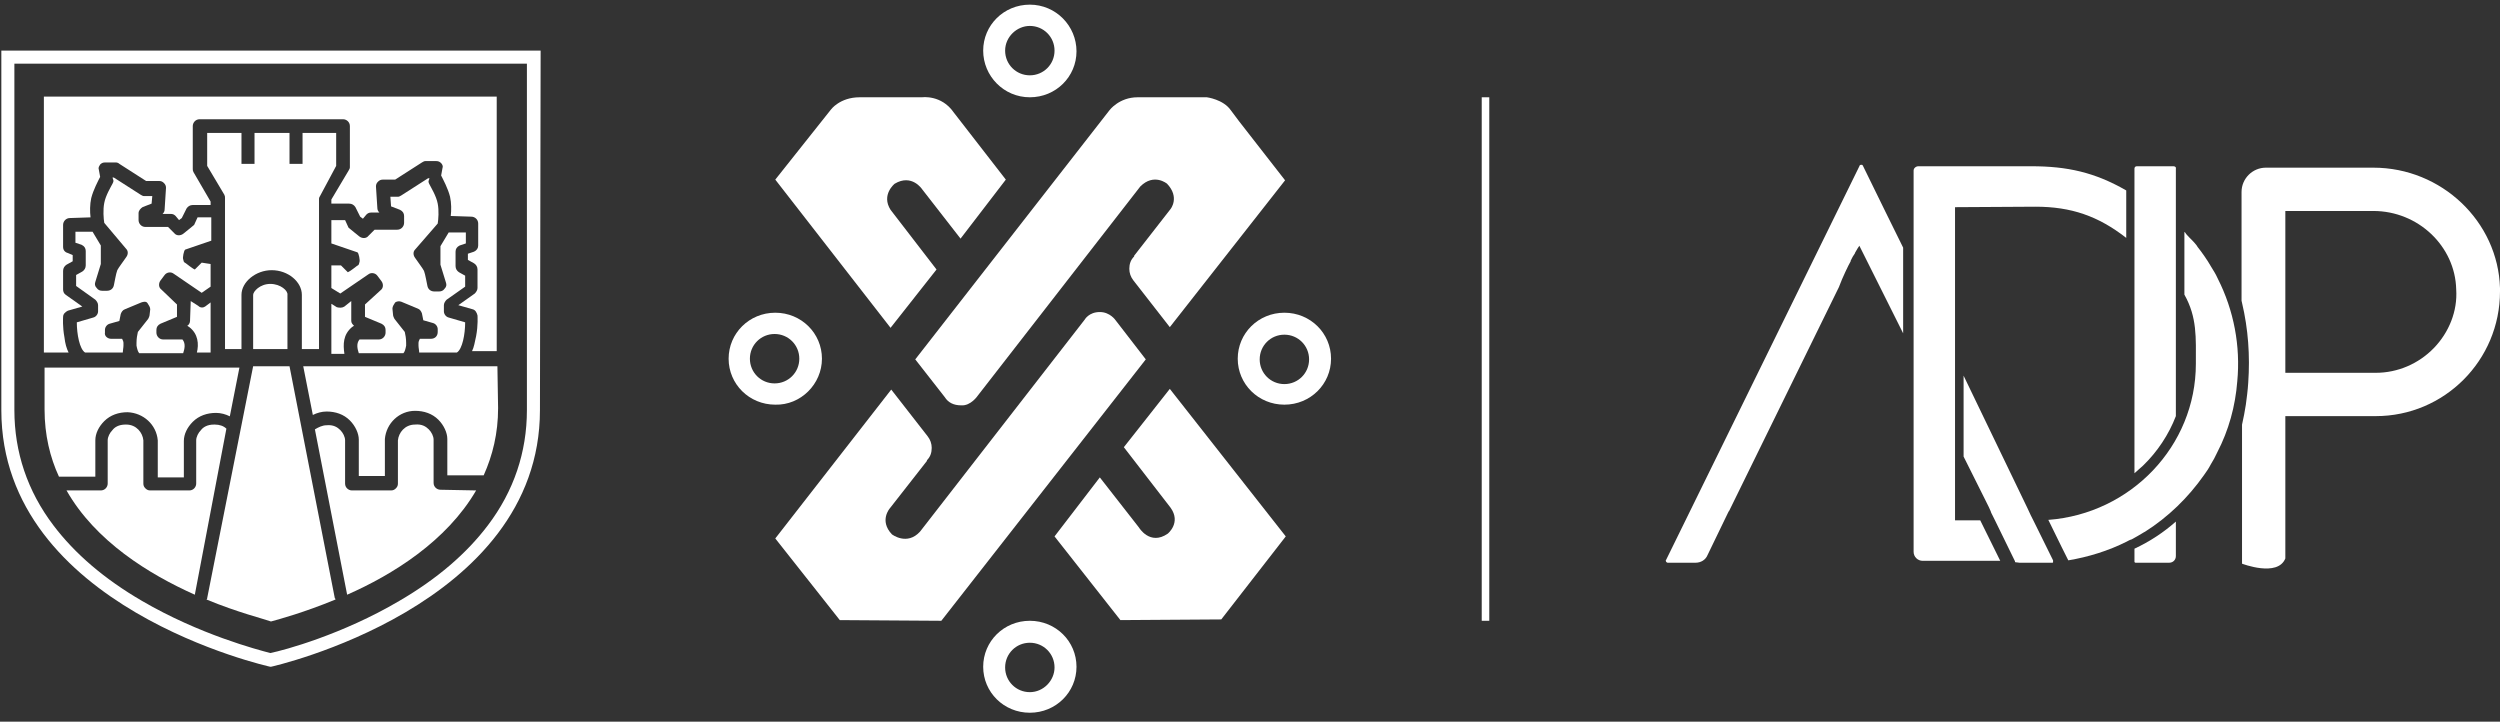 <svg width="194" height="56" viewBox="0 0 194 56" fill="none" xmlns="http://www.w3.org/2000/svg">
<rect x="0" y="0" width="194" height="56" fill="#333333" stroke="none"/>
<path d="M115.568 7.549H114.982V48.173H115.568V7.549Z" fill="white"/>
<path d="M73.313 30.816C73.579 31.242 74.005 31.455 74.591 31.455C75.336 31.509 75.869 30.71 75.869 30.71L88.487 14.471C89.552 13.406 90.564 14.258 90.564 14.258C91.575 15.323 90.83 16.228 90.83 16.228L88.008 19.848V19.901C87.742 20.168 87.635 20.487 87.635 20.86C87.635 21.179 87.742 21.499 87.955 21.765L90.777 25.386L99.722 13.992L96.154 9.413L95.515 8.561C94.93 7.709 93.652 7.549 93.652 7.549H88.274C86.837 7.549 86.091 8.561 86.091 8.561L71.024 27.888L73.313 30.816Z" fill="white"/>
<path d="M72.674 20.913L69.107 16.281C68.362 15.11 69.426 14.258 69.426 14.258C70.757 13.459 71.556 14.684 71.556 14.684L74.538 18.517L78.052 13.938L74.005 8.72C73.047 7.336 71.556 7.549 71.556 7.549H66.711C65.167 7.549 64.475 8.508 64.475 8.508L60.162 13.938L69.107 25.439L72.674 20.913Z" fill="white"/>
<path d="M86.57 24.853C86.57 24.853 86.145 24.214 85.346 24.214C84.494 24.214 84.175 24.8 84.175 24.8L71.396 41.252C70.385 42.37 69.213 41.465 69.213 41.465C68.202 40.4 69.054 39.442 69.054 39.442L71.929 35.768V35.715C72.195 35.448 72.301 35.129 72.301 34.756C72.301 34.437 72.195 34.117 71.982 33.851L69.16 30.231L60.162 41.784L65.167 48.12L73.047 48.173L88.913 27.888L86.57 24.853Z" fill="white"/>
<path d="M87.21 34.703L90.83 39.388C91.682 40.56 90.617 41.412 90.617 41.412C89.233 42.37 88.381 40.932 88.381 40.932L85.346 37.046L81.832 41.625L86.943 48.12L94.77 48.067L99.775 41.625L90.777 30.177L87.21 34.703Z" fill="white"/>
<path d="M99.668 29.805C98.603 29.805 97.752 28.953 97.752 27.888C97.752 26.823 98.603 25.971 99.668 25.971C100.733 25.971 101.585 26.823 101.585 27.888C101.585 28.953 100.733 29.805 99.668 29.805ZM99.668 24.267C97.645 24.267 96.048 25.865 96.048 27.835C96.048 29.805 97.645 31.402 99.668 31.402C101.692 31.402 103.289 29.805 103.289 27.835C103.289 25.865 101.692 24.267 99.668 24.267Z" fill="white"/>
<path d="M79.915 2.012C80.98 2.012 81.832 2.864 81.832 3.929C81.832 4.993 80.98 5.845 79.915 5.845C78.85 5.845 77.998 4.993 77.998 3.929C77.998 2.864 78.904 2.012 79.915 2.012ZM79.915 7.549C81.938 7.549 83.536 5.952 83.536 3.982C83.536 2.012 81.938 0.361 79.915 0.361C77.892 0.361 76.295 1.959 76.295 3.929C76.295 5.899 77.892 7.549 79.915 7.549Z" fill="white"/>
<path d="M58.192 27.835C58.192 26.77 59.044 25.918 60.109 25.918C61.174 25.918 62.026 26.77 62.026 27.835C62.026 28.9 61.174 29.752 60.109 29.752C59.044 29.752 58.192 28.9 58.192 27.835ZM63.783 27.835C63.783 25.865 62.185 24.267 60.162 24.267C58.139 24.267 56.541 25.865 56.541 27.835C56.541 29.805 58.139 31.402 60.162 31.402C62.132 31.455 63.783 29.805 63.783 27.835Z" fill="white"/>
<path d="M79.915 53.711C78.85 53.711 77.998 52.859 77.998 51.794C77.998 50.729 78.85 49.877 79.915 49.877C80.98 49.877 81.832 50.729 81.832 51.794C81.832 52.806 80.98 53.711 79.915 53.711ZM79.915 48.173C77.892 48.173 76.295 49.771 76.295 51.741C76.295 53.711 77.892 55.308 79.915 55.308C81.938 55.308 83.536 53.711 83.536 51.741C83.536 49.771 81.938 48.173 79.915 48.173Z" fill="white"/>
<path d="M41.953 3.929H0.104V31.828C0.104 47.162 20.975 51.741 20.975 51.741H21.028C21.028 51.741 41.9 47.109 41.9 31.828L41.953 3.929ZM40.888 4.94V31.828C40.888 35.076 39.876 38.111 37.853 40.773C36.203 42.956 33.913 44.926 30.985 46.63C26.566 49.238 22.04 50.463 20.975 50.676C19.964 50.41 15.491 49.238 11.019 46.63C8.09 44.926 5.801 42.956 4.15 40.773C2.127 38.111 1.116 35.076 1.116 31.828V4.94H40.888Z" fill="white"/>
<path d="M26.087 12.873V10.318H23.478V12.714H22.466V10.318H19.751V12.714H18.739V10.318H16.077V12.873L17.408 15.11C17.461 15.216 17.461 15.269 17.461 15.376V27.089H18.739V22.883C18.739 21.872 19.857 20.966 21.082 20.966C22.36 20.966 23.424 21.872 23.424 22.883V27.089H24.755V22.67C24.755 22.617 24.755 22.617 24.755 22.617V20.434V20.381V18.783V18.091V15.429C24.755 15.323 24.809 15.269 24.862 15.163L26.087 12.873Z" fill="white"/>
<path d="M16.343 27.355V23.469L15.917 23.788C15.757 23.895 15.544 23.895 15.385 23.735L14.799 23.362C14.799 23.416 14.799 23.416 14.799 23.416L14.746 24.906C14.746 25.066 14.639 25.226 14.533 25.279C14.586 25.332 14.639 25.332 14.693 25.386C15.385 25.918 15.438 26.717 15.278 27.355H16.343Z" fill="white"/>
<path d="M20.975 22.031C20.177 22.031 19.644 22.617 19.644 22.883V27.089H22.306V22.883C22.36 22.564 21.774 22.031 20.975 22.031Z" fill="white"/>
<path d="M5.322 27.355C5.162 27.036 5.056 26.663 5.002 26.184C4.843 25.332 4.896 24.64 4.896 24.587C4.896 24.374 5.056 24.214 5.269 24.108L6.387 23.788L5.109 22.883C4.949 22.777 4.896 22.617 4.896 22.457V21.02C4.896 20.807 5.002 20.647 5.162 20.54L5.641 20.274V19.795L5.269 19.635C5.056 19.582 4.896 19.422 4.896 19.156V17.452C4.896 17.186 5.109 16.92 5.428 16.92L7.026 16.867C6.972 16.441 6.972 15.855 7.079 15.376C7.239 14.737 7.611 14.045 7.771 13.725L7.664 13.14C7.611 12.98 7.718 12.873 7.771 12.767C7.877 12.66 7.984 12.607 8.144 12.607H8.996C9.102 12.607 9.208 12.66 9.262 12.714L11.338 14.045H12.35C12.51 14.045 12.616 14.098 12.723 14.204C12.829 14.311 12.882 14.418 12.882 14.577L12.776 16.228C12.776 16.387 12.723 16.494 12.616 16.6H13.255C13.415 16.6 13.521 16.654 13.628 16.76L13.894 17.08L14.107 16.92L14.479 16.174C14.586 16.015 14.746 15.908 14.959 15.908H16.343V15.642L15.012 13.353C14.959 13.246 14.959 13.193 14.959 13.086V9.785C14.959 9.519 15.172 9.253 15.491 9.253H18.686H19.697H22.413H23.478H26.619C26.885 9.253 27.151 9.466 27.151 9.785V12.98C27.151 13.086 27.098 13.14 27.045 13.246L25.714 15.482V15.802H27.098C27.311 15.802 27.471 15.908 27.577 16.068L27.95 16.813L28.163 16.973L28.429 16.654C28.536 16.547 28.642 16.494 28.802 16.494H29.441C29.334 16.387 29.281 16.281 29.281 16.121L29.175 14.471C29.175 14.311 29.228 14.204 29.334 14.098C29.441 13.992 29.547 13.938 29.707 13.938H30.665L32.742 12.607C32.848 12.554 32.902 12.501 33.008 12.501H33.86C34.02 12.501 34.126 12.554 34.233 12.66C34.339 12.767 34.392 12.927 34.339 13.033L34.233 13.619C34.392 13.938 34.765 14.63 34.925 15.269C35.031 15.748 35.031 16.334 34.978 16.76L36.575 16.813C36.842 16.813 37.108 17.026 37.108 17.346V19.05C37.108 19.263 37.001 19.422 36.788 19.529L36.309 19.689V20.168L36.788 20.434C36.948 20.54 37.055 20.7 37.055 20.913V22.351C37.055 22.51 36.948 22.67 36.842 22.777L35.564 23.682L36.682 24.001C36.895 24.054 37.001 24.267 37.055 24.48C37.055 24.534 37.108 25.226 36.948 26.078C36.842 26.557 36.788 26.93 36.629 27.249H38.492H38.545V7.496H3.405V27.355H5.322Z" fill="white"/>
<path d="M27.311 25.386C27.364 25.332 27.418 25.332 27.471 25.279C27.364 25.173 27.258 25.066 27.258 24.906V23.416C27.258 23.362 27.258 23.362 27.258 23.362L26.725 23.788C26.566 23.895 26.353 23.895 26.14 23.841L25.714 23.575V27.462H26.725C26.619 26.717 26.619 25.971 27.311 25.386Z" fill="white"/>
<path d="M34.179 38.004C33.913 38.004 33.647 37.791 33.647 37.472V34.117C33.647 33.851 33.487 33.532 33.274 33.319C33.061 33.106 32.742 32.893 32.209 32.946C31.411 32.946 30.932 33.585 30.878 34.171V37.525C30.878 37.685 30.825 37.791 30.719 37.898C30.612 38.004 30.506 38.057 30.346 38.057H27.311C27.045 38.057 26.779 37.844 26.779 37.525V34.171C26.779 33.904 26.619 33.585 26.406 33.372C26.193 33.159 25.873 32.946 25.341 32.999C25.022 32.999 24.702 33.159 24.436 33.319L26.938 46.15C30.452 44.606 34.659 41.997 36.948 38.057L34.179 38.004Z" fill="white"/>
<path d="M25.98 46.416L22.466 28.42H19.644L16.077 46.416C16.077 46.47 16.077 46.47 16.024 46.523C18.473 47.535 20.443 48.014 21.028 48.227C21.614 48.067 23.584 47.535 26.033 46.523C26.033 46.47 26.033 46.47 25.98 46.416Z" fill="white"/>
<path d="M17.568 33.266C17.355 33.053 17.035 32.946 16.663 32.946H16.609C16.077 32.946 15.757 33.159 15.598 33.372C15.385 33.585 15.225 33.904 15.225 34.171V37.525C15.225 37.791 15.012 38.057 14.693 38.057H11.658C11.498 38.057 11.392 38.004 11.285 37.898C11.178 37.791 11.125 37.685 11.125 37.525V34.171C11.072 33.585 10.593 32.946 9.794 32.946H9.741C9.208 32.946 8.889 33.159 8.729 33.372C8.516 33.585 8.357 33.904 8.357 34.171V37.525C8.357 37.791 8.144 38.057 7.824 38.057H5.162C7.398 41.997 11.551 44.553 15.118 46.15L17.568 33.266Z" fill="white"/>
<path d="M38.599 28.42H23.531L24.276 32.201C24.596 32.041 24.968 31.934 25.341 31.934C26.033 31.934 26.672 32.147 27.151 32.627C27.577 33.053 27.843 33.638 27.843 34.117V36.939H29.867V34.117C29.867 34.064 29.867 34.064 29.867 34.064C29.973 32.84 30.985 31.881 32.209 31.881C32.902 31.881 33.541 32.094 34.02 32.573C34.446 32.999 34.712 33.585 34.712 34.064V36.886H37.534C38.226 35.342 38.652 33.638 38.652 31.668L38.599 28.42Z" fill="white"/>
<path d="M7.398 36.992V34.171C7.398 33.638 7.664 33.106 8.09 32.68C8.57 32.201 9.209 31.988 9.901 31.988C11.125 32.041 12.137 32.946 12.243 34.171C12.243 34.224 12.243 34.224 12.243 34.224V37.046H14.267V34.224C14.267 33.691 14.533 33.159 14.959 32.733C15.438 32.254 16.077 32.041 16.769 32.041C17.142 32.041 17.514 32.147 17.834 32.307L18.579 28.527H3.458V31.775C3.458 33.745 3.884 35.502 4.576 36.992H7.398Z" fill="white"/>
<path d="M8.623 26.291H9.475C9.528 26.397 9.581 26.504 9.581 26.61C9.581 26.663 9.581 26.77 9.581 26.823C9.581 26.983 9.528 27.196 9.528 27.355H6.6C6.174 27.089 5.961 25.918 5.961 25.013L7.239 24.64C7.451 24.587 7.611 24.374 7.611 24.161V23.682C7.611 23.522 7.505 23.362 7.398 23.256L5.907 22.191V21.339L6.387 21.073C6.546 20.966 6.653 20.807 6.653 20.594V19.476C6.653 19.263 6.546 19.103 6.333 18.996L5.854 18.837V17.985H7.185L7.824 19.05V20.487L7.398 21.872C7.345 22.031 7.345 22.191 7.505 22.351C7.611 22.51 7.771 22.564 7.931 22.564H8.303C8.57 22.564 8.783 22.404 8.836 22.138C8.889 21.925 8.996 21.233 9.102 20.966C9.209 20.753 9.581 20.274 9.794 19.955C9.954 19.742 9.954 19.476 9.794 19.316L8.09 17.293C8.037 16.973 7.984 16.281 8.09 15.749C8.197 15.163 8.623 14.471 8.729 14.258C8.783 14.151 8.836 14.045 8.783 13.938L8.729 13.779H8.836L10.912 15.11C11.019 15.163 11.072 15.216 11.178 15.216H11.817L11.764 15.802L11.072 16.068C10.912 16.174 10.752 16.334 10.752 16.547V17.08C10.752 17.346 10.966 17.612 11.285 17.612H13.042L13.521 18.091C13.681 18.304 14 18.304 14.213 18.145C14.213 18.145 15.012 17.506 15.065 17.452L15.331 16.867H16.396V18.038V18.677C16.396 18.677 14.533 19.316 14.373 19.369C14.267 19.422 14.16 20.008 14.213 20.114C14.267 20.274 14.213 20.328 14.426 20.434C14.426 20.434 14.959 20.86 15.118 20.913L15.651 20.381L16.343 20.487V22.244L15.651 22.723L13.468 21.233C13.255 21.073 12.935 21.126 12.776 21.339L12.456 21.765C12.297 21.978 12.297 22.297 12.51 22.457L13.734 23.628V24.587L12.456 25.119C12.243 25.226 12.137 25.386 12.137 25.599V25.811C12.137 26.078 12.35 26.344 12.669 26.344H14.16C14.426 26.663 14.32 27.089 14.213 27.409H10.806C10.699 27.302 10.646 27.089 10.593 26.823C10.593 26.77 10.593 26.663 10.593 26.61C10.593 26.291 10.646 25.971 10.699 25.758L11.498 24.747C11.551 24.64 11.604 24.534 11.604 24.48L11.658 24.001C11.658 23.841 11.551 23.682 11.445 23.522C11.338 23.362 11.125 23.416 10.966 23.469L9.688 24.001C9.528 24.055 9.421 24.214 9.368 24.374L9.262 24.906L8.516 25.119C8.303 25.173 8.144 25.386 8.144 25.599V25.811C8.09 26.078 8.357 26.291 8.623 26.291Z" fill="white"/>
<path d="M33.434 26.291H32.582C32.529 26.397 32.476 26.504 32.476 26.61C32.476 26.663 32.476 26.77 32.476 26.823C32.476 26.983 32.529 27.196 32.529 27.355H35.457C35.883 27.089 36.096 25.918 36.096 25.013L34.818 24.64C34.605 24.587 34.446 24.374 34.446 24.161V23.682C34.446 23.522 34.552 23.362 34.659 23.256L36.096 22.244V21.392L35.617 21.126C35.457 21.02 35.351 20.86 35.351 20.647V19.529C35.351 19.316 35.457 19.156 35.67 19.05L36.15 18.89V18.038H34.818L34.179 19.103V20.54L34.605 21.925C34.659 22.084 34.659 22.244 34.499 22.404C34.392 22.564 34.233 22.617 34.073 22.617H33.7C33.434 22.617 33.221 22.457 33.168 22.191C33.115 21.978 33.008 21.286 32.902 21.02C32.795 20.807 32.422 20.328 32.209 20.008C32.05 19.795 32.05 19.529 32.209 19.369L33.967 17.346C34.02 17.026 34.073 16.334 33.967 15.802C33.86 15.216 33.434 14.524 33.328 14.311C33.274 14.204 33.221 14.098 33.274 13.992L33.328 13.832H33.221L31.145 15.163C31.038 15.216 30.985 15.269 30.878 15.269H30.293L30.346 16.015L31.038 16.281C31.251 16.387 31.358 16.547 31.358 16.76V17.293C31.358 17.559 31.145 17.825 30.825 17.825H29.068L28.589 18.304C28.429 18.517 28.11 18.517 27.897 18.358C27.897 18.358 27.098 17.719 27.045 17.665L26.779 17.08H25.714V18.251V18.89C25.714 18.89 27.577 19.529 27.737 19.582C27.843 19.635 27.95 20.221 27.897 20.328C27.843 20.487 27.897 20.54 27.684 20.647C27.684 20.647 27.151 21.073 26.992 21.126L26.459 20.594H25.714V22.351L26.406 22.777L28.589 21.286C28.802 21.126 29.121 21.179 29.281 21.392L29.601 21.818C29.76 22.031 29.76 22.351 29.547 22.51L28.323 23.628V24.587L29.601 25.119C29.814 25.226 29.92 25.386 29.92 25.599V25.811C29.92 26.078 29.707 26.344 29.388 26.344H27.897C27.631 26.663 27.737 27.089 27.843 27.409H31.304C31.411 27.302 31.464 27.089 31.517 26.823C31.517 26.77 31.517 26.663 31.517 26.61C31.517 26.291 31.464 25.971 31.411 25.758L30.612 24.747C30.559 24.64 30.506 24.534 30.506 24.48L30.453 23.948C30.453 23.788 30.559 23.628 30.665 23.469C30.825 23.362 30.985 23.362 31.145 23.416L32.422 23.948C32.582 24.001 32.689 24.161 32.742 24.321L32.848 24.853L33.594 25.066C33.807 25.119 33.967 25.332 33.967 25.545V25.758C33.967 26.078 33.754 26.291 33.434 26.291Z" fill="white"/>
<path d="M194 22.356C193.852 17.185 189.457 13.011 184.175 13.011H175.828C174.794 13.011 173.944 13.861 173.944 14.895V23.353C173.944 23.39 173.981 23.427 173.981 23.501C174.462 25.532 174.609 27.601 174.462 29.706C174.425 30.297 174.351 30.851 174.277 31.405C174.203 31.922 174.092 32.439 173.981 32.956V43.741C173.981 43.741 176.751 44.812 177.342 43.335V32.291C179.411 32.291 184.249 32.291 184.36 32.291C189.679 32.291 194 27.97 194 22.614C194 22.541 194 22.43 194 22.356ZM188.866 27.01C187.684 28.229 186.059 28.93 184.36 28.93C184.249 28.93 179.411 28.93 177.342 28.93V16.372H184.175C187.647 16.372 190.528 19.106 190.602 22.467C190.713 24.129 190.048 25.791 188.866 27.01Z" fill="white"/>
<path d="M172.098 21.617C171.95 21.285 171.765 20.989 171.581 20.694C171.433 20.435 171.248 20.14 171.064 19.881C170.879 19.623 170.731 19.401 170.546 19.18L170.446 19.026C170.187 18.694 169.992 18.552 169.697 18.219C169.438 17.924 169.804 18.287 169.509 17.991V22.863C170.506 24.636 170.399 26.197 170.399 28.229C170.399 34.618 165.339 39.863 158.949 40.343L159.023 40.491L159.983 42.448L160.426 43.335L160.5 43.483C162.051 43.224 163.603 42.744 165.006 42.042C165.154 41.968 165.265 41.894 165.413 41.857C165.745 41.673 166.077 41.488 166.373 41.303L166.447 41.266C168.257 40.121 169.808 38.607 171.027 36.871C171.211 36.613 171.396 36.354 171.544 36.059C171.728 35.763 171.913 35.431 172.061 35.098C172.947 33.399 173.464 31.516 173.612 29.595C173.871 26.862 173.353 24.092 172.098 21.617Z" fill="white"/>
<path d="M159.318 43.483L157.841 40.491L157.804 40.417L157.582 39.974L157.324 39.42L152.375 29.152V35.431L154 38.681L154.332 39.346L154.48 39.678C154.48 39.715 154.517 39.752 154.517 39.789L154.628 40.011L154.812 40.38L156.364 43.556V43.593C156.364 43.593 156.363 43.63 156.4 43.63C156.511 43.63 156.622 43.667 156.696 43.667H159.244C159.281 43.667 159.318 43.667 159.318 43.63V43.483Z" fill="white"/>
<path d="M146.317 16.446L145.431 14.636L144.581 12.901C144.581 12.864 144.544 12.864 144.544 12.827C144.507 12.79 144.507 12.79 144.471 12.79H144.434H144.397C144.36 12.79 144.323 12.827 144.323 12.827C144.323 12.827 144.286 12.864 144.286 12.901L129.29 43.446C129.253 43.483 129.253 43.519 129.29 43.593C129.327 43.63 129.364 43.667 129.401 43.667H131.58C131.987 43.667 132.356 43.446 132.504 43.076L134.129 39.715C134.129 39.715 134.129 39.678 134.166 39.678L142.698 22.282C142.845 21.876 143.03 21.469 143.215 21.063C143.252 21.026 143.252 20.952 143.289 20.915C143.362 20.731 143.473 20.546 143.547 20.398C143.584 20.324 143.621 20.288 143.621 20.214C143.621 20.177 143.658 20.177 143.658 20.14C143.732 19.992 143.806 19.844 143.917 19.697C143.953 19.66 143.953 19.586 143.99 19.549C144.101 19.364 144.175 19.216 144.286 19.069L147.684 25.865V19.216L146.317 16.446Z" fill="white"/>
<path d="M165.634 42.579L165.634 43.593C165.634 43.63 165.671 43.667 165.708 43.667H168.33C168.626 43.667 168.847 43.446 168.847 43.15V40.474C167.887 41.323 166.816 42.025 165.634 42.579Z" fill="white"/>
<path d="M168.663 12.901H165.819C165.708 12.901 165.634 12.974 165.634 13.085V36.724C165.856 36.539 166.077 36.317 166.299 36.133C167.407 35.061 168.293 33.732 168.847 32.291V13.085C168.884 12.974 168.774 12.901 168.663 12.901Z" fill="white"/>
<path d="M157.619 12.901H148.866C148.681 12.901 148.496 13.048 148.496 13.233V42.818C148.496 43.224 148.829 43.52 149.198 43.52H150.639H155.219L153.667 40.38H151.71V16.077C151.71 16.077 157.656 16.04 157.952 16.04C160.722 16.04 162.817 16.762 164.996 18.461V14.778C162.559 13.374 160.426 12.901 157.619 12.901Z" fill="white"/>
</svg>
